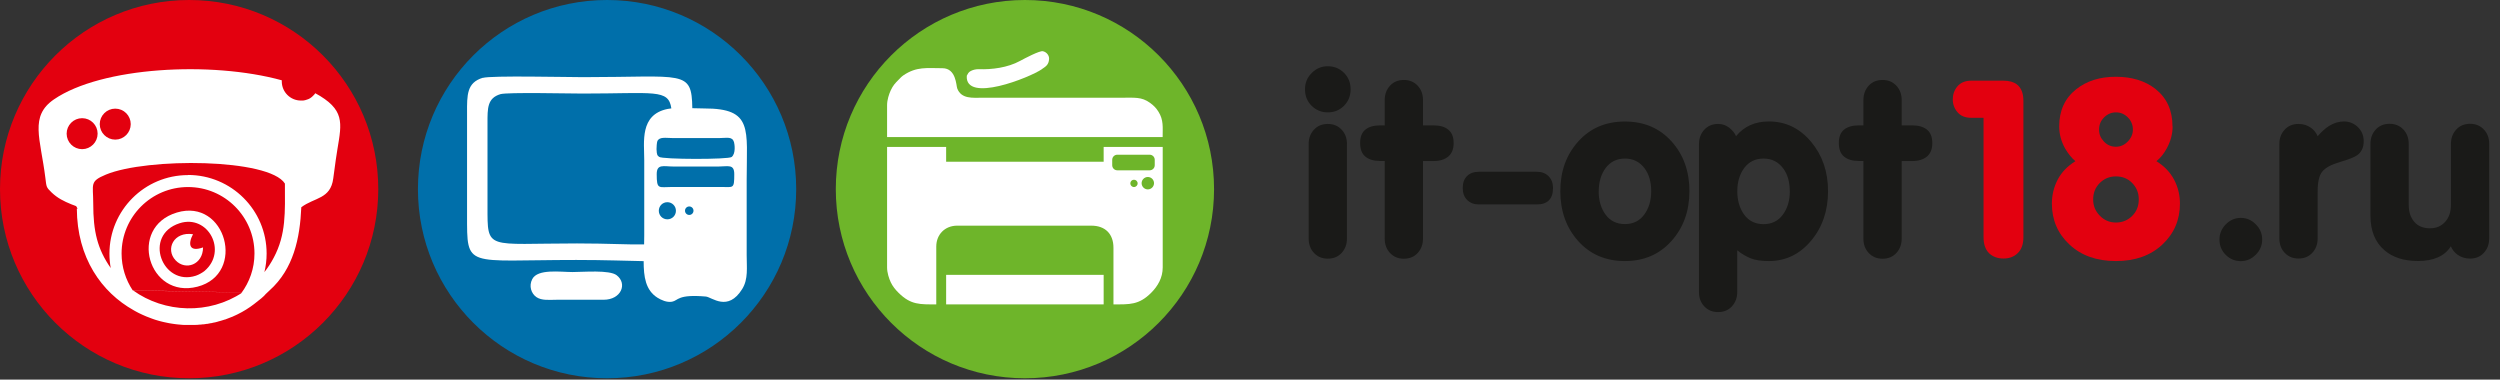 <?xml version="1.0" encoding="UTF-8"?> <svg xmlns="http://www.w3.org/2000/svg" width="191" height="29" viewBox="0 0 191 29" fill="none"><rect x="0" y="0" width="191" height="29" fill="#333333" stroke="none"/> <path fill-rule="evenodd" clip-rule="evenodd" d="M46.38 0C54.361 0 60.83 6.469 60.83 14.45C60.83 22.431 54.361 28.9 46.38 28.9C38.398 28.9 31.93 22.431 31.93 14.45C31.93 6.469 38.394 0 46.38 0Z" fill="#006FAA"></path> <path fill-rule="evenodd" clip-rule="evenodd" d="M14.45 0C22.431 0 28.9 6.469 28.9 14.45C28.9 22.431 22.431 28.9 14.45 28.9C6.469 28.9 0 22.431 0 14.45C0 6.469 6.469 0 14.45 0Z" fill="#E3000F"></path> <path fill-rule="evenodd" clip-rule="evenodd" d="M10.153 22.177C12.583 23.934 15.982 24.038 18.523 22.346ZM17.999 24.088C18.059 24.063 18.119 24.033 18.179 24.003ZM17.734 24.203C17.814 24.168 17.894 24.133 17.974 24.098ZM17.21 24.398C17.385 24.338 17.555 24.278 17.724 24.208ZM16.951 24.483C17.031 24.458 17.11 24.433 17.19 24.408ZM16.686 24.558C16.766 24.538 16.846 24.518 16.921 24.493ZM16.417 24.622C16.497 24.602 16.576 24.587 16.656 24.567ZM16.142 24.682C16.222 24.667 16.307 24.652 16.387 24.632ZM15.863 24.732C15.947 24.717 16.032 24.707 16.112 24.687ZM15.593 24.767C15.668 24.757 15.743 24.747 15.818 24.737ZM15.324 24.797C15.393 24.792 15.463 24.782 15.538 24.777ZM15.054 24.817C15.124 24.817 15.194 24.807 15.259 24.802ZM14.775 24.827C14.844 24.827 14.909 24.827 14.979 24.822ZM14.5 24.832C14.565 24.832 14.625 24.832 14.69 24.832ZM14.216 24.827C14.275 24.827 14.335 24.827 14.39 24.827ZM13.931 24.807C13.991 24.807 14.046 24.817 14.106 24.817ZM13.656 24.782C13.716 24.787 13.771 24.792 13.831 24.797ZM13.387 24.747C13.442 24.752 13.502 24.762 13.557 24.767ZM13.117 24.707C13.162 24.712 13.202 24.722 13.247 24.727ZM12.838 24.657C12.883 24.667 12.923 24.672 12.963 24.682ZM12.548 24.597C12.593 24.607 12.643 24.617 12.688 24.627ZM12.264 24.528C12.314 24.543 12.369 24.552 12.419 24.567ZM11.999 24.453C12.049 24.468 12.099 24.483 12.154 24.498ZM11.735 24.368C11.78 24.383 11.825 24.398 11.865 24.413ZM11.46 24.273C11.505 24.288 11.55 24.303 11.59 24.323ZM11.181 24.168C11.231 24.188 11.276 24.208 11.325 24.223ZM10.906 24.048C10.961 24.073 11.011 24.093 11.066 24.118ZM10.652 23.929C10.707 23.954 10.757 23.979 10.811 24.003ZM10.402 23.799C10.457 23.829 10.507 23.854 10.562 23.884ZM10.207 23.699C10.232 23.714 10.262 23.729 10.292 23.744ZM18.513 22.351C18.483 22.371 18.453 22.391 18.423 22.411C19.062 21.563 19.442 20.509 19.442 19.366C19.442 16.561 17.17 14.29 14.365 14.29C11.56 14.29 9.289 16.561 9.289 19.366C9.289 20.41 9.604 21.378 10.143 22.187M18.703 22.222C18.673 22.241 18.643 22.267 18.608 22.286C18.638 22.267 18.668 22.241 18.703 22.222ZM18.892 22.082C18.863 22.107 18.832 22.127 18.803 22.152C18.832 22.132 18.863 22.107 18.892 22.082ZM19.252 21.792C19.252 21.792 19.202 21.832 19.177 21.857C19.202 21.837 19.227 21.817 19.252 21.792ZM19.427 21.633C19.427 21.633 19.382 21.672 19.362 21.692C19.382 21.672 19.407 21.652 19.427 21.633ZM14.365 13.367C17.68 13.367 20.37 16.052 20.37 19.372C20.37 19.861 20.31 20.335 20.2 20.789C20.465 20.455 20.704 20.085 20.914 19.686C21.867 17.899 21.773 16.212 21.767 14.026C20.564 12.099 11.241 12.034 8.096 13.337C6.823 13.866 7.123 14.046 7.123 15.543C7.123 17.699 7.442 19.012 8.46 20.48C8.396 20.125 8.361 19.756 8.361 19.381C8.361 16.067 11.046 13.377 14.365 13.377V13.367ZM5.87 15.937C5.89 19.696 7.747 22.321 10.213 23.704C10.237 23.719 10.267 23.734 10.292 23.749C10.327 23.769 10.367 23.789 10.402 23.809C10.457 23.839 10.507 23.864 10.562 23.894C10.592 23.909 10.622 23.924 10.652 23.939C10.707 23.963 10.757 23.988 10.811 24.014C10.841 24.028 10.876 24.043 10.906 24.058C10.961 24.083 11.011 24.103 11.066 24.128C11.106 24.143 11.141 24.158 11.181 24.178C11.231 24.198 11.276 24.218 11.325 24.233C11.37 24.248 11.41 24.268 11.455 24.283C11.5 24.298 11.545 24.313 11.585 24.333C11.63 24.348 11.68 24.363 11.725 24.383C11.77 24.398 11.815 24.413 11.855 24.428C11.899 24.443 11.944 24.458 11.989 24.468C12.039 24.483 12.089 24.498 12.144 24.513C12.179 24.523 12.219 24.533 12.254 24.543C12.304 24.558 12.359 24.567 12.409 24.582C12.454 24.593 12.493 24.602 12.538 24.612C12.583 24.622 12.633 24.632 12.678 24.642C12.728 24.652 12.778 24.662 12.823 24.672C12.868 24.682 12.908 24.687 12.948 24.697C12.998 24.707 13.047 24.717 13.102 24.722C13.147 24.727 13.187 24.737 13.232 24.742C13.277 24.747 13.327 24.757 13.372 24.762C13.427 24.767 13.487 24.777 13.542 24.782C13.577 24.782 13.607 24.787 13.642 24.792C13.701 24.797 13.756 24.802 13.816 24.807C13.851 24.807 13.881 24.812 13.916 24.817C13.976 24.817 14.031 24.827 14.091 24.827C14.126 24.827 14.161 24.827 14.201 24.827C14.26 24.827 14.32 24.827 14.375 24.827C14.41 24.827 14.445 24.827 14.48 24.827C14.545 24.827 14.605 24.827 14.67 24.827C14.7 24.827 14.73 24.827 14.76 24.827C14.829 24.827 14.894 24.827 14.964 24.822H15.034C15.104 24.812 15.174 24.812 15.239 24.802H15.304C15.373 24.792 15.443 24.782 15.518 24.777H15.578C15.653 24.762 15.728 24.752 15.803 24.742H15.848C15.933 24.722 16.017 24.707 16.097 24.692H16.127C16.207 24.672 16.292 24.657 16.372 24.637H16.402C16.482 24.612 16.561 24.593 16.641 24.573L16.671 24.562C16.751 24.543 16.831 24.523 16.906 24.498L16.936 24.488C17.016 24.463 17.096 24.438 17.175 24.413H17.195C17.37 24.348 17.54 24.283 17.709 24.213H17.72C17.799 24.178 17.879 24.143 17.959 24.103L17.984 24.093C18.044 24.068 18.104 24.038 18.159 24.009C18.598 23.794 19.017 23.534 19.412 23.23C20.475 22.411 19.976 22.741 20.595 22.187C22.426 20.549 22.916 18.203 23.02 15.833C24.024 15.074 25.256 15.224 25.461 13.631C25.521 13.157 25.586 12.673 25.656 12.194C25.975 9.903 26.509 8.775 24.817 7.572C24.593 7.412 24.348 7.262 24.088 7.123L24.073 7.138L24.064 7.153L24.049 7.173L24.038 7.188L24.029 7.203L24.014 7.218L24.004 7.232L23.989 7.247L23.974 7.262C23.974 7.262 23.944 7.292 23.929 7.307L23.914 7.322L23.904 7.332L23.894 7.342L23.879 7.357L23.869 7.367L23.854 7.377L23.839 7.392L23.829 7.402L23.814 7.417H23.804L23.794 7.432L23.779 7.442L23.764 7.452L23.749 7.462L23.734 7.472L23.724 7.482H23.719L23.704 7.497L23.684 7.507L23.669 7.517L23.649 7.527L23.644 7.532L23.624 7.542H23.614L23.594 7.557L23.584 7.562L23.559 7.572H23.554L23.529 7.582H23.524L23.505 7.592H23.5L23.489 7.597L23.459 7.607L23.43 7.617L23.4 7.627H23.395L23.37 7.637H23.365L23.335 7.647C23.315 7.652 23.295 7.657 23.27 7.662H23.265C23.265 7.662 23.22 7.672 23.2 7.677H23.17L23.16 7.682H23.13H23.095H23.06H23.03H23.025H22.99C22.182 7.682 21.528 7.028 21.528 6.219V6.189V6.179V6.159V6.149V6.134C16.122 4.647 7.747 5.111 4.123 7.592C2.246 8.875 3.09 10.572 3.464 13.572C3.554 14.295 3.524 14.3 3.943 14.705C4.398 15.139 4.872 15.373 5.461 15.613C5.855 15.778 5.795 15.668 5.93 15.957L5.87 15.937Z" fill="white"></path> <path fill-rule="evenodd" clip-rule="evenodd" d="M13.512 16.237C9.743 17.37 11.331 22.88 15.089 21.902C18.837 20.929 17.265 15.109 13.512 16.237Z" fill="white"></path> <path fill-rule="evenodd" clip-rule="evenodd" d="M15.513 18.902C14.46 19.277 14.34 18.668 14.745 17.894C13.267 17.669 12.613 19.042 13.417 19.891C14.176 20.694 15.508 20.225 15.513 18.902ZM13.721 17.055C10.896 17.974 12.399 21.902 14.964 21.064C15.194 20.989 15.488 20.814 15.618 20.709C17.42 19.192 15.893 16.352 13.721 17.055Z" fill="#E3000F"></path> <path fill-rule="evenodd" clip-rule="evenodd" d="M6.274 9.314C6.773 9.314 7.173 9.718 7.173 10.212C7.173 10.706 6.768 11.111 6.274 11.111C5.78 11.111 5.376 10.706 5.376 10.212C5.376 9.718 5.78 9.314 6.274 9.314Z" fill="#E3000F"></path> <path d="M6.274 9.314C6.773 9.314 7.173 9.718 7.173 10.212C7.173 10.706 6.768 11.111 6.274 11.111C5.78 11.111 5.376 10.706 5.376 10.212C5.376 9.718 5.78 9.314 6.274 9.314Z" stroke="#E3000F" stroke-width="0.57" stroke-miterlimit="22.93"></path> <path fill-rule="evenodd" clip-rule="evenodd" d="M8.805 8.585C9.304 8.585 9.703 8.989 9.703 9.484C9.703 9.978 9.299 10.382 8.805 10.382C8.311 10.382 7.906 9.978 7.906 9.484C7.906 8.989 8.311 8.585 8.805 8.585Z" fill="#E3000F"></path> <path d="M8.805 8.585C9.304 8.585 9.703 8.989 9.703 9.484C9.703 9.978 9.299 10.382 8.805 10.382C8.311 10.382 7.906 9.978 7.906 9.484C7.906 8.989 8.311 8.585 8.805 8.585Z" stroke="#E3000F" stroke-width="0.57" stroke-miterlimit="22.93"></path> <path fill-rule="evenodd" clip-rule="evenodd" d="M50.173 13.307C50.173 14.515 50.318 14.285 51.361 14.285H55.09C56.033 14.285 56.098 14.46 56.098 13.307C56.098 12.518 55.644 12.718 54.885 12.723H51.471C50.697 12.723 50.173 12.498 50.173 13.307ZM50.358 11.984C50.582 12.184 55.649 12.194 55.898 11.994C56.233 11.725 56.118 10.991 56.078 10.856C55.943 10.407 55.524 10.547 54.99 10.547H51.366C50.887 10.547 50.383 10.432 50.223 10.781C50.183 10.871 50.153 11.28 50.158 11.39C50.178 11.864 50.223 11.87 50.358 11.984ZM50.987 15.448C51.346 15.448 51.641 15.738 51.641 16.102C51.641 16.466 51.351 16.756 50.987 16.756C50.622 16.756 50.333 16.466 50.333 16.102C50.333 15.738 50.622 15.448 50.987 15.448ZM52.659 15.773C52.839 15.773 52.983 15.918 52.983 16.097C52.983 16.277 52.839 16.422 52.659 16.422C52.479 16.422 52.334 16.277 52.334 16.097C52.334 15.918 52.479 15.773 52.659 15.773ZM49.215 18.673C48.127 18.703 46.505 18.598 44.084 18.598C37.121 18.598 37.245 19.177 37.245 15.773V9.404C37.245 8.271 37.225 7.497 38.234 7.193C38.753 7.038 43.545 7.148 44.513 7.148C49.993 7.148 51.077 6.778 51.291 8.281C51.181 8.291 51.082 8.306 50.992 8.326C48.86 8.77 49.22 10.846 49.22 12.234V17.994C49.22 18.224 49.22 18.448 49.21 18.673H49.215ZM36.891 5.94C35.658 6.309 35.678 7.257 35.683 8.64V16.412C35.683 20.564 35.533 19.861 44.029 19.861C46.25 19.861 47.922 19.93 49.175 19.951C49.175 21.153 49.32 22.172 50.233 22.746C50.503 22.915 50.947 23.125 51.346 23.05C51.83 22.96 51.755 22.466 53.927 22.656C54.381 22.696 55.609 23.854 56.707 22.077C57.176 21.318 57.046 20.44 57.046 19.501C57.046 17.58 57.046 15.663 57.046 13.741C57.046 9.868 57.55 8.281 53.812 8.286C53.547 8.286 53.228 8.276 52.893 8.266C52.849 5.296 52.25 5.895 44.553 5.895C43.37 5.895 37.52 5.76 36.886 5.95L36.891 5.94Z" fill="white"></path> <path fill-rule="evenodd" clip-rule="evenodd" d="M42.562 22.901H46.12C47.453 22.901 47.957 21.678 47.114 21.029C46.57 20.604 44.563 20.784 43.749 20.784C42.811 20.784 41.084 20.52 40.665 21.323C40.385 21.862 40.6 22.426 40.969 22.691C41.389 22.985 41.983 22.901 42.562 22.901Z" fill="white"></path> <path fill-rule="evenodd" clip-rule="evenodd" d="M78.305 0C70.323 0 63.855 6.469 63.855 14.45C63.855 22.431 70.323 28.9 78.305 28.9C86.286 28.9 92.754 22.431 92.754 14.45C92.754 6.469 86.286 0 78.305 0Z" fill="#6EB52A"></path> <path fill-rule="evenodd" clip-rule="evenodd" d="M67.773 20.435C67.773 20.839 67.922 21.283 68.052 21.563C68.197 21.872 68.412 22.137 68.651 22.371C69.59 23.305 70.293 23.255 71.531 23.255V18.837C71.531 17.909 72.2 17.24 73.128 17.24H83.376C84.439 17.24 85.068 17.869 85.068 18.932V23.255C86.296 23.255 87.014 23.305 87.948 22.371C88.462 21.857 88.831 21.213 88.831 20.435V11.226H84.319V12.354H72.285V11.226H67.773V20.44V20.435Z" fill="white"></path> <path fill-rule="evenodd" clip-rule="evenodd" d="M67.773 8.026V10.472H88.826C88.826 9.723 88.906 9.169 88.507 8.535C88.322 8.241 88.147 8.066 87.868 7.861C87.214 7.387 86.69 7.467 85.632 7.467H75.055C74.331 7.467 73.448 7.582 73.133 6.758C73.049 6.534 73.054 5.211 72 5.211C70.808 5.211 70.029 5.071 69.02 5.755C68.861 5.865 68.781 5.965 68.651 6.094C68.382 6.364 68.232 6.524 68.052 6.903C67.922 7.183 67.773 7.627 67.773 8.031" fill="white"></path> <path d="M84.319 20.999H72.285V23.255H84.319V20.999Z" fill="white"></path> <path fill-rule="evenodd" clip-rule="evenodd" d="M79.592 5.286C79.882 5.086 80.121 4.966 80.151 4.507C80.166 4.248 79.972 3.978 79.677 3.913C79.428 3.858 78.285 4.462 77.925 4.657C76.982 5.171 75.774 5.321 74.801 5.286C74.322 5.271 74.017 5.501 73.982 5.575C73.947 5.645 73.862 5.77 73.862 5.79C73.722 7.906 78.689 5.92 79.602 5.286" fill="white"></path> <path fill-rule="evenodd" clip-rule="evenodd" d="M87.693 13.522C87.958 13.522 88.167 13.736 88.167 13.996C88.167 14.255 87.953 14.47 87.693 14.47C87.434 14.47 87.219 14.255 87.219 13.996C87.219 13.736 87.434 13.522 87.693 13.522Z" fill="#6EB52A"></path> <path fill-rule="evenodd" clip-rule="evenodd" d="M86.635 13.731C86.79 13.731 86.915 13.856 86.915 14.011C86.915 14.165 86.79 14.29 86.635 14.29C86.481 14.29 86.356 14.165 86.356 14.011C86.356 13.856 86.481 13.731 86.635 13.731Z" fill="#6EB52A"></path> <path fill-rule="evenodd" clip-rule="evenodd" d="M85.362 11.82H87.833C88.048 11.82 88.222 11.994 88.222 12.209V12.623C88.222 12.838 88.048 13.012 87.833 13.012H85.362C85.148 13.012 84.973 12.838 84.973 12.623V12.209C84.973 11.994 85.148 11.82 85.362 11.82Z" fill="#6EB52A"></path> <path d="M190.171 18.238C190.171 18.663 190.036 19.022 189.767 19.317C189.497 19.611 189.143 19.756 188.708 19.756C188.344 19.756 188.03 19.656 187.75 19.456C187.525 19.292 187.356 19.082 187.246 18.817C186.772 19.566 185.933 19.941 184.735 19.941C183.662 19.941 182.804 19.666 182.17 19.117C181.456 18.503 181.102 17.625 181.102 16.471V10.996C181.102 10.557 181.236 10.192 181.506 9.898C181.775 9.603 182.13 9.459 182.564 9.459C182.998 9.459 183.338 9.603 183.612 9.888C183.887 10.177 184.027 10.542 184.027 10.996V15.663C184.027 16.187 184.166 16.616 184.451 16.946C184.73 17.275 185.13 17.44 185.639 17.44C186.148 17.44 186.517 17.275 186.812 16.946C187.106 16.616 187.251 16.187 187.251 15.663V10.996C187.251 10.557 187.386 10.192 187.655 9.898C187.925 9.603 188.279 9.459 188.713 9.459C189.148 9.459 189.487 9.603 189.762 9.888C190.036 10.177 190.176 10.542 190.176 10.996V18.233L190.171 18.238ZM174.144 10.986C174.144 10.562 174.278 10.202 174.548 9.908C174.817 9.613 175.172 9.469 175.606 9.469C175.97 9.469 176.285 9.568 176.564 9.768C176.789 9.933 176.959 10.143 177.069 10.407C177.358 10.068 177.648 9.808 177.947 9.618C178.311 9.394 178.691 9.279 179.09 9.279C179.489 9.279 179.839 9.424 180.138 9.708C180.438 9.998 180.587 10.357 180.587 10.796C180.587 11.271 180.418 11.625 180.083 11.864C179.869 12.014 179.434 12.184 178.771 12.379C178.107 12.573 177.658 12.818 177.423 13.107C177.183 13.402 177.069 13.906 177.069 14.615V18.213C177.069 18.653 176.934 19.017 176.664 19.312C176.395 19.606 176.04 19.751 175.606 19.751C175.172 19.751 174.832 19.606 174.558 19.322C174.283 19.032 174.144 18.668 174.144 18.213V10.976V10.986ZM171.199 16.646C171.638 16.646 172.017 16.811 172.342 17.135C172.666 17.46 172.831 17.849 172.831 18.298C172.831 18.748 172.666 19.137 172.342 19.461C172.017 19.786 171.638 19.951 171.199 19.951C170.759 19.951 170.365 19.791 170.046 19.471C169.726 19.152 169.567 18.763 169.567 18.298C169.567 17.859 169.726 17.475 170.046 17.145C170.365 16.816 170.749 16.646 171.199 16.646ZM142.364 12.299H142.024C141.535 12.299 141.161 12.189 140.891 11.969C140.622 11.75 140.487 11.405 140.487 10.931C140.487 10.457 140.617 10.127 140.881 9.908C141.146 9.688 141.525 9.578 142.024 9.578H142.364V7.647C142.364 7.208 142.498 6.843 142.768 6.549C143.037 6.254 143.392 6.109 143.826 6.109C144.26 6.109 144.6 6.254 144.874 6.539C145.149 6.828 145.289 7.193 145.289 7.647V9.578H146.092C146.581 9.578 146.956 9.688 147.225 9.908C147.495 10.127 147.629 10.467 147.629 10.931C147.629 11.395 147.49 11.735 147.215 11.964C146.941 12.189 146.566 12.304 146.092 12.304H145.289V18.229C145.289 18.668 145.154 19.032 144.884 19.327C144.615 19.621 144.26 19.766 143.826 19.766C143.392 19.766 143.052 19.621 142.778 19.337C142.503 19.047 142.364 18.683 142.364 18.229V12.304V12.299ZM136.738 14.605C136.738 13.891 136.569 13.312 136.234 12.863C135.86 12.364 135.361 12.114 134.737 12.114C134.113 12.114 133.624 12.354 133.264 12.828C132.91 13.302 132.73 13.896 132.73 14.61C132.73 15.323 132.91 15.932 133.264 16.412C133.619 16.886 134.113 17.125 134.737 17.125C135.361 17.125 135.85 16.886 136.209 16.402C136.564 15.922 136.743 15.323 136.743 14.61L136.738 14.605ZM129.805 10.986C129.805 10.562 129.94 10.202 130.21 9.908C130.479 9.613 130.834 9.469 131.268 9.469C131.582 9.469 131.857 9.563 132.101 9.748C132.346 9.938 132.526 10.152 132.635 10.402C133.249 9.653 134.083 9.279 135.146 9.279C136.419 9.279 137.492 9.793 138.361 10.826C139.229 11.86 139.663 13.117 139.663 14.605C139.663 16.092 139.229 17.37 138.361 18.398C137.492 19.431 136.419 19.945 135.146 19.945C134.557 19.945 134.088 19.876 133.739 19.731C133.389 19.586 133.05 19.387 132.725 19.122V22.306C132.725 22.746 132.59 23.11 132.321 23.404C132.051 23.699 131.697 23.844 131.263 23.844C130.829 23.844 130.489 23.699 130.215 23.415C129.94 23.125 129.8 22.761 129.8 22.306V10.986H129.805ZM122.139 14.605C122.139 15.329 122.318 15.928 122.673 16.407C123.027 16.881 123.521 17.12 124.145 17.12C124.769 17.12 125.258 16.881 125.618 16.397C125.972 15.918 126.152 15.319 126.152 14.605C126.152 13.891 125.982 13.312 125.648 12.863C125.273 12.364 124.774 12.114 124.15 12.114C123.526 12.114 123.037 12.354 122.678 12.828C122.323 13.302 122.144 13.896 122.144 14.61L122.139 14.605ZM129.072 14.605C129.072 16.117 128.617 17.385 127.704 18.408C126.791 19.431 125.603 19.945 124.14 19.945C122.678 19.945 121.49 19.436 120.576 18.418C119.663 17.4 119.209 16.127 119.209 14.605C119.209 13.082 119.663 11.83 120.576 10.811C121.49 9.793 122.678 9.284 124.14 9.284C125.603 9.284 126.791 9.788 127.704 10.801C128.617 11.815 129.072 13.082 129.072 14.605ZM117.412 13.122C117.786 13.122 118.086 13.237 118.31 13.462C118.535 13.686 118.65 13.986 118.65 14.36C118.65 15.199 118.235 15.618 117.412 15.618H112.989C112.615 15.618 112.316 15.503 112.091 15.279C111.866 15.054 111.752 14.749 111.752 14.36C111.752 13.971 111.861 13.671 112.081 13.452C112.301 13.232 112.605 13.122 112.989 13.122H117.412ZM105.792 12.299H105.452C104.963 12.299 104.589 12.189 104.319 11.969C104.05 11.75 103.915 11.405 103.915 10.931C103.915 10.457 104.045 10.127 104.309 9.908C104.574 9.688 104.953 9.578 105.452 9.578H105.792V7.647C105.792 7.208 105.927 6.843 106.196 6.549C106.466 6.254 106.82 6.109 107.254 6.109C107.689 6.109 108.028 6.254 108.303 6.539C108.577 6.828 108.717 7.193 108.717 7.647V9.578H109.52C110.01 9.578 110.384 9.688 110.653 9.908C110.923 10.127 111.058 10.467 111.058 10.931C111.058 11.395 110.918 11.735 110.643 11.964C110.369 12.189 109.995 12.304 109.52 12.304H108.717V18.229C108.717 18.668 108.582 19.032 108.312 19.327C108.043 19.621 107.689 19.766 107.254 19.766C106.82 19.766 106.481 19.621 106.206 19.337C105.932 19.047 105.792 18.683 105.792 18.229V12.304V12.299ZM101.444 5.061C101.934 5.061 102.343 5.231 102.682 5.565C103.022 5.905 103.186 6.319 103.186 6.823C103.186 7.327 103.017 7.742 102.682 8.081C102.343 8.42 101.934 8.585 101.444 8.585C100.955 8.585 100.546 8.415 100.207 8.081C99.867 7.742 99.702 7.327 99.702 6.823C99.702 6.319 99.872 5.92 100.217 5.575C100.561 5.231 100.97 5.061 101.444 5.061ZM99.982 10.986C99.982 10.562 100.117 10.202 100.386 9.908C100.656 9.613 101.01 9.469 101.444 9.469C101.879 9.469 102.218 9.613 102.493 9.898C102.767 10.187 102.907 10.547 102.907 10.986V18.224C102.907 18.663 102.772 19.027 102.503 19.322C102.233 19.616 101.879 19.761 101.444 19.761C101.01 19.761 100.671 19.616 100.396 19.332C100.122 19.042 99.982 18.678 99.982 18.224V10.986Z" fill="#1A1A18"></path> <path d="M151.553 8.999H150.594C150.145 8.999 149.796 8.86 149.556 8.575C149.312 8.296 149.192 7.966 149.192 7.592C149.192 7.217 149.312 6.868 149.556 6.589C149.801 6.309 150.145 6.164 150.594 6.164H153.07C153.494 6.164 153.834 6.259 154.083 6.444C154.423 6.708 154.588 7.123 154.588 7.702V18.124C154.588 18.648 154.448 19.052 154.163 19.331C153.884 19.611 153.514 19.751 153.065 19.751C152.616 19.751 152.237 19.611 151.957 19.337C151.683 19.062 151.543 18.658 151.543 18.119V8.999H151.553Z" fill="#E3000F"></path> <path d="M161.66 11.211C162 11.211 162.299 11.081 162.559 10.816C162.818 10.552 162.953 10.247 162.953 9.898C162.953 9.549 162.823 9.224 162.569 8.97C162.314 8.715 162.01 8.585 161.66 8.585C161.311 8.585 161.007 8.715 160.752 8.97C160.497 9.224 160.368 9.534 160.368 9.898C160.368 10.262 160.492 10.552 160.742 10.816C160.992 11.081 161.296 11.211 161.66 11.211ZM161.66 17.001C162.15 17.001 162.559 16.831 162.898 16.497C163.238 16.157 163.402 15.743 163.402 15.239C163.402 14.735 163.238 14.335 162.908 13.991C162.579 13.646 162.16 13.477 161.66 13.477C161.161 13.477 160.762 13.646 160.423 13.981C160.083 14.32 159.918 14.735 159.918 15.239C159.918 15.743 160.088 16.127 160.423 16.477C160.762 16.826 161.171 17.001 161.66 17.001ZM165.988 9.653C165.988 10.227 165.838 10.791 165.539 11.34C165.314 11.755 165.05 12.079 164.75 12.314C165.349 12.688 165.798 13.157 166.098 13.721C166.397 14.285 166.547 14.894 166.547 15.558C166.547 16.806 166.098 17.849 165.199 18.688C164.301 19.526 163.118 19.945 161.655 19.945C160.193 19.945 159.01 19.526 158.112 18.688C157.213 17.849 156.764 16.806 156.764 15.558C156.764 14.909 156.909 14.3 157.203 13.731C157.498 13.162 157.952 12.693 158.561 12.314C158.271 12.074 158.012 11.75 157.772 11.34C157.473 10.801 157.323 10.242 157.323 9.653C157.323 8.455 157.752 7.512 158.616 6.823C159.414 6.184 160.428 5.865 161.65 5.865C162.873 5.865 163.902 6.179 164.685 6.803C165.549 7.492 165.978 8.44 165.978 9.653H165.988Z" fill="#E3000F"></path> </svg> 